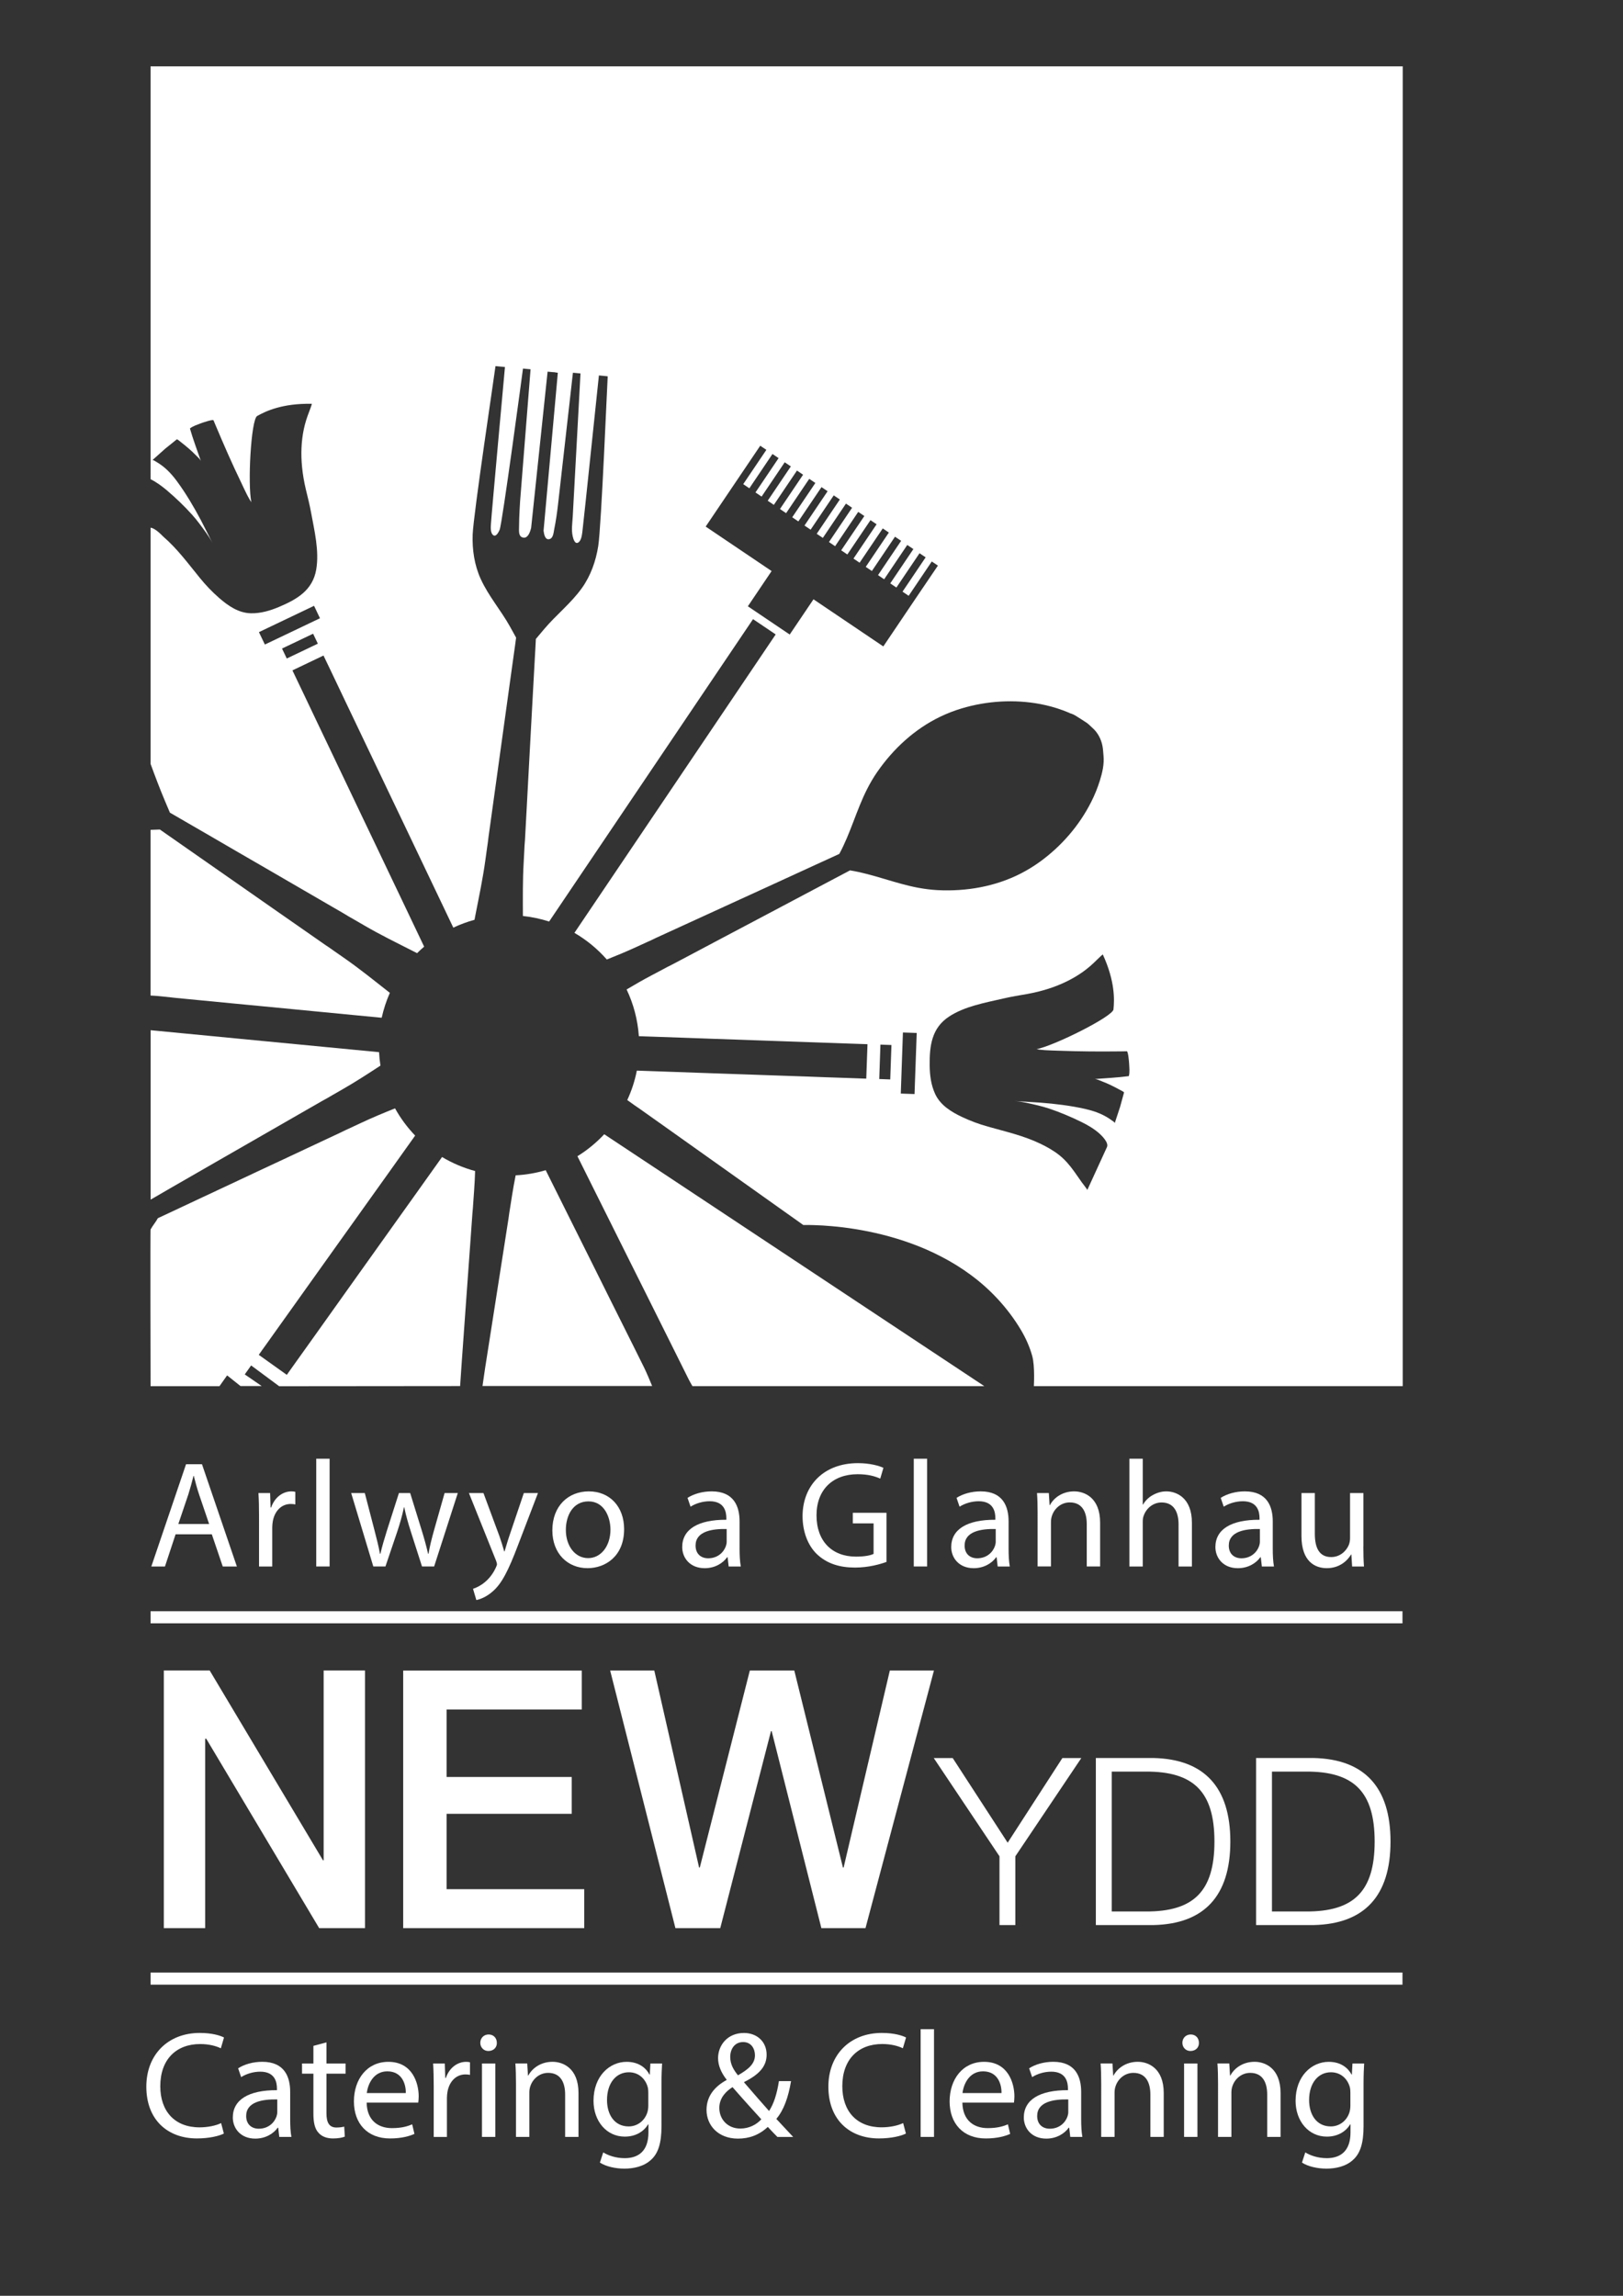 <?xml version="1.0" encoding="utf-8"?>
<!-- Generator: Adobe Illustrator 25.4.0, SVG Export Plug-In . SVG Version: 6.00 Build 0)  -->
<svg version="1.1" xmlns="http://www.w3.org/2000/svg" xmlns:xlink="http://www.w3.org/1999/xlink" x="0px" y="0px"
	 viewBox="0 0 595.28 841.89" style="enable-background:new 0 0 595.28 841.89;" xml:space="preserve">
<rect x="0" y="0" width="595.28" height="841.89" fill="#333333" stroke="none"/>
<style type="text/css">
	.st0{fill:#FFFFFF;}
</style>
<g id="Layer_3">
</g>
<g id="Layer_1">
	<g>
		<path class="st0" d="M83.3,504.37l4.91,3.91h7.78l-6.22-4.27l2.34-3.29l10.28,7.62l66.37-0.06c0.1-1.55,0.35-5.4,0.52-7.7
			c0.25-3.55,0.51-7.09,0.76-10.62c0.28-3.87,0.56-7.75,0.83-11.61l0.86-11.88c0.28-3.8,0.55-7.6,0.82-11.4
			c0.23-3.37,0.48-6.74,0.72-10.1c0.14-1.31,0.23-2.63,0.31-3.94c0.09-1.45,0.21-2.92,0.31-4.38c0.18-2.41,0.29-4.81,0.37-7.22
			c-4.31-1.16-8.38-2.9-12.12-5.14c-1.44,2.01-2.87,4.03-4.31,6.05c-2.19,3.07-4.39,6.16-6.58,9.24c-2.19,3.05-4.36,6.11-6.55,9.17
			c-2.15,3.03-4.31,6.05-6.46,9.06c-2.07,2.92-4.14,5.82-6.22,8.72c-1.96,2.74-3.91,5.48-5.86,8.22c-1.78,2.5-3.56,5-5.34,7.5
			c-1.6,2.24-3.19,4.47-4.78,6.71c-1.35,1.88-2.71,3.78-4.06,5.69c-1.06,1.48-2.14,3-3.21,4.49l-2.25,3.16
			c-0.4,0.56-0.79,1.1-1.18,1.66l-0.15,0.21l-10.28-7.34l0.73-1.03c0.19-0.26,0.38-0.54,0.56-0.8c0.54-0.75,1.09-1.52,1.63-2.26
			c0.86-1.21,1.72-2.43,2.58-3.63c1.15-1.6,2.29-3.22,3.44-4.82c1.38-1.94,2.78-3.88,4.17-5.84c1.59-2.23,3.2-4.46,4.78-6.71
			c1.78-2.49,3.55-4.98,5.33-7.47c1.91-2.67,3.83-5.35,5.73-8.03c2.01-2.82,4.02-5.63,6.04-8.45c2.08-2.92,4.17-5.84,6.25-8.76
			c2.11-2.97,4.21-5.91,6.33-8.86c2.1-2.95,4.2-5.9,6.3-8.85c1.16-1.63,2.33-3.26,3.49-4.89c-2.87-2.99-5.36-6.34-7.38-9.99
			c-4.23,1.7-8.44,3.44-12.57,5.39c-1.33,0.62-2.65,1.25-3.98,1.86c-1.2,0.55-2.4,1.09-3.57,1.69c-3.06,1.44-6.11,2.87-9.18,4.3
			c-3.44,1.63-6.89,3.23-10.35,4.86c-3.59,1.68-7.19,3.37-10.78,5.04c-3.51,1.65-7.03,3.3-10.54,4.95c-3.22,1.5-6.42,3.01-9.64,4.51
			c-2.65,1.25-5.3,2.5-7.96,3.74c-1.9,0.88-3.79,1.77-5.67,2.66c-0.89,0.42-1.77,0.81-2.64,1.23c-0.02,0.01-0.1,0.03-0.11,0.05
			c-0.73,1.38-1.94,2.76-2.67,4.14c-0.14-0.34,0,57.46,0,57.46h25.27L83.3,504.37z"/>
		<path class="st0" d="M232.61,494.19c-1.37-2.74-2.74-5.48-4.1-8.21c-1.46-2.95-2.94-5.88-4.41-8.82c-1.54-3.1-3.09-6.2-4.63-9.31
			c-1.61-3.21-3.2-6.41-4.8-9.63c-1.62-3.23-3.24-6.48-4.86-9.73l-4.85-9.73c-1.58-3.19-3.18-6.36-4.77-9.56
			c-0.01-0.03-0.03-0.05-0.04-0.08c-3.52,1.04-7.21,1.69-11.02,1.88c-0.49,2.48-0.95,4.97-1.34,7.48c-0.22,1.44-0.44,2.89-0.68,4.34
			c-0.21,1.29-0.43,2.59-0.58,3.89c-0.51,3.33-1.04,6.68-1.56,10.01c-0.59,3.76-1.18,7.53-1.77,11.3
			c-0.61,3.93-1.23,7.84-1.84,11.76c-0.6,3.84-1.2,7.66-1.8,11.5c-0.55,3.51-1.09,7-1.65,10.51c-0.27,1.71-0.74,5.05-0.94,6.47
			h62.22c-0.61-1.48-2.09-5.04-2.92-6.7C235.06,499.11,233.84,496.65,232.61,494.19z"/>
		<path class="st0" d="M142.99,364.09c-0.19-0.15-0.37-0.29-0.56-0.44c-5.41-4.24-10.71-8.54-16.36-12.45
			c-1.2-0.84-2.4-1.67-3.6-2.51c-1.07-0.77-2.15-1.53-3.26-2.24c-2.76-1.93-5.54-3.86-8.3-5.79c-3.13-2.18-6.25-4.36-9.39-6.54
			c-3.25-2.28-6.51-4.54-9.77-6.82c-3.17-2.21-6.36-4.44-9.54-6.66c-2.91-2.02-5.83-4.05-8.73-6.09c-2.4-1.67-4.81-3.35-7.21-5.03
			l-5.14-3.59c-0.8-0.55-1.6-1.11-2.39-1.67c-0.03-0.01-0.08-0.07-0.11-0.07l-3.41,0.12l0,60.76c3.06,0.12,6.26,0.59,9.32,0.88
			c3.34,0.32,6.69,0.65,10.04,0.97c3.55,0.34,7.11,0.68,10.67,1.03c3.69,0.35,7.38,0.71,11.08,1.06c3.73,0.36,7.47,0.72,11.21,1.08
			c3.77,0.37,7.53,0.72,11.29,1.09l11.08,1.07c3.36,0.32,6.72,0.65,10.08,0.97C140.7,370.06,141.7,367,142.99,364.09z"/>
		<path class="st0" d="M55.23,24.34v151.38c2.13,1.08,4.06,2.48,5.88,4.01c3.3,2.8,6.48,5.82,9.37,9.05
			c0.91,1.02,1.78,2.07,2.6,3.17c1.69,2.28,3.52,4.61,4.83,7.13c-1.42-2.75-2.78-5.58-4.23-8.33c-2.58-4.85-5.42-9.7-8.67-14.12
			c-0.9-1.24-1.86-2.42-2.93-3.52c-0.91-0.94-1.88-1.8-2.94-2.57c-0.64-0.46-1.29-0.89-1.97-1.28c-0.19-0.11-1.05-0.72-1.29-0.51
			l4.71-4.21l4.25-3.42c0.19-0.14,1.41,0.93,1.55,1.04c1.94,1.5,3.85,3.12,5.57,4.9c0.6,0.63,1.47,1.29,1.77,2.14
			c-1.38-4.01-2.9-8-4.07-12.08c1.19-0.93,2.73-1.38,4.12-1.93c0.44-0.17,4.35-1.51,4.53-1.05c0.28,0.67,0.56,1.34,0.84,2
			c1.47,3.49,2.97,6.97,4.5,10.43c1.55,3.5,3.16,6.98,4.83,10.43c0.73,1.54,1.43,3.09,2.21,4.6c0.31,0.59,0.62,1.16,0.96,1.74
			c0.16,0.26,0.5,0.64,0.57,0.94c-1.46-6.58-0.15-30.45,2.1-31.73c3.09-1.75,9.24-4.69,20.04-4.47c0.14,0.01-0.89,2.69-0.96,2.87
			c-0.81,2.07-1.49,4.18-1.95,6.35c-0.98,4.62-1.12,9.38-0.65,14.06c0.27,2.68,0.72,5.33,1.34,7.95c0.68,2.84,1.42,5.69,1.94,8.56
			c1.23,6.73,3.07,14.16,1.9,21.01c-1.31,7.56-7.01,10.88-13.59,13.66c-3.31,1.4-6.74,2.42-10.37,2.35
			c-4.58-0.1-8.36-2.75-11.69-5.65c-2.56-2.24-4.89-4.68-7.03-7.32c-4.31-5.27-8.27-10.71-13.46-15.18
			c-2.45-2.54-3.83-3.13-4.61-3.23l0,86.62c1.64,4.49,3.39,9.13,5.26,13.56c0.6,1.44,1.21,2.87,1.82,4.3
			c0.01,0.02,0.09,0.05,0.11,0.07c0.84,0.48,1.68,0.97,2.52,1.46c1.81,1.04,3.62,2.09,5.42,3.14c2.54,1.48,5.06,2.94,7.6,4.4
			c3.07,1.78,6.14,3.57,9.2,5.35c3.37,1.95,6.72,3.89,10.08,5.83l10.3,5.98c3.29,1.91,6.6,3.83,9.89,5.74
			c2.92,1.69,5.84,3.39,8.76,5.08c1.12,0.71,2.26,1.36,3.4,2c1.27,0.72,2.54,1.47,3.8,2.2c5.93,3.48,12.08,6.47,18.19,9.58
			c0.47,0.24,0.93,0.47,1.4,0.71c0.83-0.83,1.7-1.62,2.59-2.38c-1.26-2.65-2.53-5.3-3.79-7.95c-1.53-3.22-3.06-6.43-4.59-9.64
			c-1.56-3.27-3.11-6.54-4.68-9.8l-4.68-9.83c-1.55-3.23-3.09-6.47-4.64-9.71c-1.49-3.13-2.98-6.25-4.47-9.38
			c-1.42-2.96-2.84-5.93-4.24-8.89c-1.32-2.77-2.64-5.53-3.95-8.29c-1.19-2.47-2.37-4.96-3.56-7.45c-1.03-2.16-2.06-4.32-3.08-6.47
			c-0.84-1.79-1.69-3.57-2.54-5.34c-0.65-1.34-1.28-2.68-1.92-4.01c-0.4-0.84-0.81-1.7-1.21-2.54c-0.14-0.29-0.28-0.59-0.42-0.88
			l-0.54-1.14l11.4-5.44c0.03,0.08,0.07,0.15,0.11,0.23c0.29,0.61,0.58,1.22,0.87,1.83c0.56,1.17,1.12,2.33,1.68,3.5
			c0.79,1.66,1.58,3.32,2.38,4.99c0.99,2.1,2,4.2,3,6.31c1.18,2.48,2.37,4.96,3.55,7.43c1.32,2.76,2.64,5.53,3.96,8.3
			c1.45,3.04,2.9,6.07,4.35,9.11c1.53,3.22,3.07,6.44,4.61,9.67c1.6,3.35,3.19,6.69,4.8,10.04c1.62,3.39,3.24,6.78,4.85,10.17
			c1.63,3.41,3.26,6.82,4.88,10.24c1.6,3.35,3.2,6.7,4.8,10.06c1.26,2.63,2.51,5.27,3.77,7.91c2.48-1.18,5.08-2.14,7.77-2.88
			c0.12-0.61,0.24-1.21,0.35-1.82c1.32-6.74,2.74-13.43,3.66-20.24c0.19-1.45,0.39-2.9,0.6-4.34c0.2-1.31,0.38-2.61,0.52-3.92
			c0.46-3.34,0.92-6.69,1.39-10.03c0.52-3.78,1.04-7.55,1.57-11.32c0.55-3.94,1.09-7.86,1.63-11.8c0.54-3.84,1.07-7.69,1.6-11.53
			c0.49-3.52,0.97-7.04,1.46-10.55c0.4-2.9,0.81-5.81,1.21-8.71c0.29-2.07,0.57-4.14,0.87-6.21c0.13-0.96,0.26-1.92,0.39-2.89
			c0-0.02,0.03-0.1,0.01-0.11c-0.75-1.37-1.51-2.73-2.26-4.09c-3.34-5.99-7.88-11.18-10.74-17.48c-2.28-5-3.14-10.68-2.93-16.27
			c0.28-7.43,8.24-60.31,8.37-61.73c0.01-0.02,3.47,0.33,3.47,0.33s-4.82,52.65-5.15,57.65c-0.08,1.17-0.19,3.18,0.8,3.98
			c1.06,0.84,2-1.05,2.39-1.91c0.96-2.19,8.48-58.41,8.56-59.07l0.02-0.08l2.77,0.26c-0.04,0.49-3.67,46.28-3.84,48.41
			c0,0-0.4,6.14-0.38,9.25c0.01,1.28-0.3,3.34,1.09,3.93c1.8,0.75,2.68-1.25,3.09-2.54c0.09-0.28,0.17-0.58,0.25-0.88
			c3.51-33.26,6.04-57.31,6.04-57.31l2.23,0.21l-0.04-0.04l1.56,0.25c0,0-2.2,24.33-5.23,57.93c0.19,1.51,0.63,3.39,2.09,3.08
			c1.48-0.3,1.57-2.39,1.82-3.64c0.62-3.05,1.05-6.06,1.4-9.16c0.24-2.1,0.48-4.22,0.72-6.32c0.28-2.49,0.56-4.97,0.84-7.46
			c0.31-2.67,0.61-5.35,0.91-8.01c0.29-2.64,0.59-5.27,0.89-7.9c0.28-2.4,0.55-4.8,0.82-7.2c0.22-1.97,0.44-3.93,0.66-5.89
			c0.15-1.33,0.3-2.66,0.45-3.99c0.06-0.49,0.11-0.97,0.17-1.46l2.77,0.26c0,0.03,0,0.06,0,0.09c-0.04,0.66-0.07,1.32-0.11,1.97
			c-0.07,1.4-0.14,2.78-0.22,4.18c-0.11,1.95-0.21,3.9-0.32,5.85c-0.12,2.34-0.26,4.69-0.38,7.03c-0.14,2.53-0.27,5.07-0.41,7.61
			c-0.14,2.55-0.27,5.12-0.42,7.68c-0.13,2.4-0.26,4.81-0.39,7.21c-0.12,2.08-0.23,4.16-0.34,6.24c-0.09,1.56-0.17,3.12-0.25,4.68
			c-0.14,2.37-0.55,4.83-0.01,7.17c0.2,0.91,0.77,2.96,1.96,2.33c1.13-0.6,1.4-2.59,1.56-3.76c0.62-4.95,6-57.06,6.09-57.55
			c0,0,3.24,0.29,3.23,0.32c-0.14,1.42-2.33,54.86-3.47,62.2c-0.86,5.53-2.78,10.94-5.98,15.42c-4.02,5.64-9.47,9.86-13.89,15.11
			c-1.01,1.19-2.01,2.39-3.01,3.58c-0.02,0.02-0.01,0.11-0.01,0.12l-0.15,2.91c-0.11,2.08-0.23,4.17-0.35,6.26
			c-0.16,2.93-0.31,5.85-0.48,8.78c-0.19,3.54-0.38,7.08-0.58,10.62c-0.21,3.88-0.42,7.75-0.63,11.63
			c-0.21,3.96-0.42,7.92-0.64,11.89c-0.21,3.8-0.42,7.61-0.61,11.42c-0.19,3.37-0.37,6.74-0.55,10.11
			c-0.13,1.31-0.19,2.63-0.25,3.93c-0.06,1.47-0.15,2.93-0.23,4.39c-0.38,6.52-0.29,13.01-0.28,19.53c3.32,0.35,6.54,1.05,9.62,2.04
			l74.79-110.89l8.31,5.6l-73.82,109.44c4.47,2.6,8.48,5.91,11.88,9.77c3.56-1.41,7.1-2.87,10.59-4.48c1.33-0.61,2.66-1.23,4-1.83
			c1.2-0.54,2.4-1.07,3.57-1.67c3.07-1.41,6.14-2.81,9.2-4.21c3.47-1.6,6.94-3.18,10.4-4.76c3.6-1.66,7.21-3.31,10.82-4.96
			c3.53-1.61,7.06-3.23,10.59-4.84c3.22-1.48,6.44-2.96,9.67-4.44c2.66-1.22,5.33-2.44,7.98-3.66c1.91-0.87,3.81-1.74,5.71-2.61
			c0.88-0.4,1.76-0.81,2.65-1.22c0.02-0.01,0.09-0.03,0.1-0.05c4.1-7.57,6.27-16.03,10.16-23.71c1.11-2.19,2.35-4.32,3.75-6.34
			c5.91-8.52,13.73-15.75,23.12-20.26c2.52-1.21,5.12-2.22,7.79-3.02c9.32-2.8,19.37-3.41,28.95-1.6c2.78,0.54,5.53,1.28,8.19,2.27
			c0.94,0.35,1.87,0.72,2.78,1.13c0.66,0.19,1.32,0.48,1.96,0.88c0.52,0.33,3.65,2.29,4.15,2.66c0.65,0.49,1.35,1.22,1.96,1.76
			c1.96,1.7,3.24,4.16,3.71,6.69c0.23,1.18,0.26,2.39,0.38,3.59c0.28,3.11-0.42,6.09-1.33,9.03c-0.84,2.71-1.91,5.34-3.19,7.87
			c-4.39,8.71-11,16.3-18.89,22c-2.26,1.63-4.64,3.08-7.14,4.35c-9.29,4.7-19.79,6.5-30.15,6c-2.46-0.12-4.9-0.44-7.3-0.88
			c-8.46-1.58-16.49-5.01-24.99-6.37c-0.02-0.01-0.09,0.05-0.1,0.06c-0.86,0.45-1.72,0.9-2.58,1.36c-1.85,0.97-3.69,1.96-5.54,2.93
			c-2.59,1.37-5.18,2.75-7.77,4.11c-3.14,1.66-6.26,3.32-9.4,4.98c-3.43,1.81-6.87,3.63-10.29,5.45c-3.51,1.85-7.02,3.71-10.52,5.56
			c-3.37,1.78-6.73,3.56-10.1,5.36l-8.96,4.74c-1.18,0.56-2.34,1.19-3.5,1.82c-1.28,0.69-2.57,1.38-3.88,2.05
			c-3.16,1.66-6.23,3.43-9.29,5.25c2.5,5.25,4.06,11.03,4.49,17.13l4.57,0.16c3.76,0.14,7.51,0.26,11.26,0.39
			c3.71,0.13,7.42,0.26,11.12,0.4c3.57,0.12,7.14,0.25,10.71,0.37c3.37,0.12,6.73,0.23,10.09,0.36c3.07,0.11,6.14,0.21,9.2,0.32
			c2.74,0.09,5.49,0.19,8.23,0.29c2.33,0.07,4.66,0.16,6.98,0.24l5.53,0.2c1.29,0.04,2.59,0.09,3.88,0.13
			c0.67,0.03,1.36,0.05,2.03,0.07c0.09,0.02,0.18,0.02,0.26,0.02l-0.45,12.62l-1.26-0.04c-0.33-0.02-0.65-0.03-0.98-0.04
			c-0.93-0.04-1.86-0.06-2.8-0.1c-1.47-0.05-2.96-0.1-4.44-0.15c-1.97-0.08-3.94-0.14-5.91-0.2c-2.39-0.08-4.77-0.18-7.16-0.27
			c-2.75-0.09-5.49-0.18-8.24-0.28c-3.06-0.1-6.12-0.21-9.17-0.32c-3.29-0.11-6.59-0.23-9.86-0.34c-3.46-0.12-6.92-0.25-10.38-0.36
			c-3.59-0.13-7.18-0.26-10.76-0.38c-3.63-0.12-7.25-0.25-10.87-0.38l-2.32-0.08c-0.74,3.78-1.93,7.39-3.51,10.79
			c0.38,0.27,0.76,0.53,1.13,0.81c1.07,0.77,2.14,1.55,3.23,2.26c2.76,1.95,5.51,3.91,8.27,5.86c3.1,2.21,6.22,4.42,9.32,6.62
			c3.23,2.3,6.47,4.59,9.7,6.89l9.49,6.74c2.89,2.05,5.79,4.11,8.68,6.17c2.39,1.7,4.78,3.39,7.16,5.09
			c1.71,1.21,3.41,2.42,5.12,3.63c0.79,0.56,1.58,1.13,2.38,1.7c0.01,0,0.07,0.06,0.1,0.06c1.29-0.03,2.59-0.02,3.88,0.03
			c2.17,0.06,4.33,0.19,6.51,0.39c2.85,0.24,5.68,0.59,8.51,1.05c3.34,0.53,6.66,1.21,9.94,2.02c3.65,0.92,7.25,2,10.78,3.29
			c3.77,1.37,7.45,2.97,11,4.82c3.77,1.95,7.39,4.18,10.78,6.69c3.57,2.63,6.89,5.59,9.91,8.85c3.2,3.46,6.06,7.25,8.48,11.3
			c1.79,3.01,3.24,6.23,4.17,9.61c1.03,3.75,0.59,11.03,0.59,11.03s0,0-18.17,0l-139.4-92.37c-2.9,3.1-6.21,5.82-9.84,8.06
			c0.18,0.35,0.35,0.7,0.53,1.05c1.66,3.33,3.31,6.65,4.97,9.98c1.7,3.38,3.37,6.75,5.06,10.14c1.68,3.36,3.36,6.73,5.03,10.09
			c1.66,3.32,3.32,6.64,4.97,9.96c1.6,3.19,3.19,6.38,4.79,9.58c1.5,3.01,3,6.03,4.5,9.03c1.37,2.74,2.74,5.49,4.11,8.24
			c1.22,2.45,2.45,4.91,3.67,7.37c1.03,2.08,2.07,4.17,3.11,6.25c0.5,0.99,1.06,1.98,1.44,2.61h260.52V24.34H55.23z M105.18,241.48
			l-1.74-3.65l11.4-5.44l1.74,3.65L105.18,241.48z M97.15,236.36l-2.18-4.55l20.22-9.65l2.17,4.56L97.15,236.36z M335.5,219.97
			l-11.52,17.08l-25.61-17.28l-8.72,12.92l-15.35-10.36l8.71-12.92l-24.18-16.31l10.38-15.38l9.63-14.27l2.25,1.51l-8.49,12.58
			l2.25,1.52l8.48-12.58l2.24,1.52l-8.48,12.58l2.25,1.52l8.48-12.58l2.24,1.52l-8.48,12.58l2.25,1.52l8.48-12.58l2.25,1.52
			l-8.48,12.58l2.25,1.52l8.48-12.58l2.25,1.51l-8.49,12.58l2.25,1.52l8.49-12.58l2.24,1.51l-8.48,12.58l2.25,1.52l8.48-12.58
			l2.24,1.51l-8.48,12.58l2.24,1.51l8.48-12.58l2.25,1.52l-8.48,12.58l2.25,1.52l8.48-12.58l2.25,1.51l-8.49,12.58l2.25,1.52
			l8.49-12.58l2.24,1.51l-8.48,12.58l2.25,1.52l8.49-12.58l2.24,1.52l-8.48,12.58l2.25,1.52l8.48-12.58l2.25,1.51l-8.48,12.58
			l2.25,1.52l8.48-12.58l2.24,1.51l-8.48,12.58l2.25,1.52l8.49-12.58l2.24,1.51l-8.48,12.58l2.25,1.52l8.48-12.58l2.25,1.51
			L335.5,219.97L335.5,219.97z M326.52,395.84l-4.03-0.15l0.43-12.62l4.04,0.15L326.52,395.84z M335.43,401.2l-5.04-0.18l0.78-22.39
			l5.06,0.17L335.43,401.2z M414.03,394.62c-4.21,0.56-8.47,0.75-12.71,1.08c0.9-0.07,1.86,0.46,2.68,0.77
			c2.32,0.86,4.55,1.98,6.71,3.16c0.15,0.09,1.62,0.77,1.56,1.01l-1.44,5.25l-1.98,6c0.1-0.31-0.82-0.85-0.99-0.98
			c-0.63-0.46-1.29-0.91-1.97-1.3c-1.12-0.66-2.31-1.21-3.52-1.67c-1.43-0.54-2.91-0.95-4.39-1.29c-5.36-1.21-10.95-1.88-16.41-2.3
			c-3.1-0.24-6.24-0.36-9.32-0.57c2.84,0.19,5.7,0.96,8.47,1.59c1.32,0.32,2.64,0.69,3.94,1.11c4.11,1.37,8.14,3.08,12.04,4.99
			c2.36,1.16,4.65,2.52,6.61,4.27c1,0.9,3.38,3.33,2.71,4.88c0,0.01-7.23,15.78-7.23,15.78c0.04-0.1-0.36-0.64-0.43-0.72
			c-0.34-0.51-1.32-1.74-1.59-2.12c-0.93-1.31-1.83-2.65-2.78-3.96c-1.58-2.21-3.33-4.3-5.47-6c-2.11-1.68-4.49-3.01-6.91-4.18
			c-6.18-2.97-12.74-4.43-19.29-6.29c-3.27-0.91-6.44-2.09-9.51-3.54c-3.99-1.9-7.93-4.31-9.84-8.47c-1.51-3.3-1.95-6.83-1.99-10.44
			c-0.07-7.13,0.7-13.68,7.12-17.9c5.81-3.81,13.35-5.09,20.01-6.64c2.86-0.67,5.75-1.13,8.63-1.63c2.64-0.48,5.26-1.11,7.81-1.93
			c4.49-1.44,8.8-3.47,12.64-6.2c1.82-1.29,3.48-2.76,5.06-4.33c0.14-0.14,2.19-2.15,2.24-2.02c4.51,9.81,4.27,16.62,3.9,20.15
			c-0.28,2.58-21.65,13.29-28.27,14.58c0.31-0.05,0.79,0.12,1.11,0.15c0.65,0.08,1.31,0.15,1.96,0.19c1.69,0.12,3.39,0.14,5.09,0.21
			c3.83,0.14,7.67,0.22,11.49,0.26c3.79,0.03,7.58,0.02,11.36-0.02c0.73-0.02,1.44-0.03,2.16-0.04c0.5-0.01,0.84,4.11,0.85,4.58
			C414.21,391.57,414.41,393.15,414.03,394.62z"/>
		<path class="st0" d="M62.41,435.76c2.54-1.46,5.08-2.92,7.62-4.38c3.07-1.77,6.16-3.54,9.23-5.31c3.36-1.94,6.73-3.87,10.1-5.8
			c3.44-1.97,6.88-3.96,10.32-5.93c3.3-1.91,6.61-3.79,9.92-5.7c2.92-1.69,5.85-3.36,8.78-5.04c1.17-0.61,2.3-1.28,3.44-1.95
			c1.26-0.74,2.53-1.47,3.81-2.19c4.76-2.72,9.33-5.7,13.91-8.69c-0.25-1.62-0.43-3.26-0.51-4.93c-2.88-0.27-5.76-0.54-8.65-0.83
			c-3.54-0.34-7.08-0.68-10.63-1.02c-3.6-0.35-7.2-0.7-10.81-1.04c-3.62-0.35-7.23-0.7-10.84-1.04c-3.58-0.34-7.14-0.69-10.72-1.03
			c-3.44-0.33-6.9-0.67-10.35-1c-3.27-0.31-6.54-0.63-9.81-0.94c-3.04-0.29-6.09-0.58-9.13-0.88c-0.95-0.09-1.89-0.18-2.84-0.27
			v62.12c0.58-0.34,1.16-0.67,1.74-1C58.78,437.85,60.59,436.81,62.41,435.76z"/>
	</g>
</g>
<g id="Text">
	<path class="st0" d="M247.73,707.07h16.44l18.61-72.24h0.25l18.23,72.24h16.18l25.11-94.47h-16.18l-16.95,72.24h-0.25l-17.84-72.24
		h-16.31l-18.35,72.24h-0.26l-16.43-72.24h-16.19L247.73,707.07z M147.88,707.07h66.4v-14.29h-50.47v-27.64h45.88v-13.5h-45.88
		v-24.75h49.58v-14.28h-65.51V707.07z M60.09,707.07h15.17V637.6h0.38l41.42,69.46h16.82v-94.47h-15.17v69.6h-0.25l-41.55-69.6
		H60.09V707.07z"/>
	<g>
		<path class="st0" d="M460.7,705.94h21.18c18.45-0.43,28.13-10.55,28.13-30.63c0-20.07-9.69-30.2-28.13-30.63H460.7V705.94z
			 M466.53,649.66h12.44c17.58-0.09,25.22,7.37,25.22,25.65c0,18.27-7.64,25.74-25.22,25.65h-12.44V649.66z M401.93,705.94h21.19
			c18.44-0.43,28.14-10.55,28.14-30.63c0-20.07-9.7-30.2-28.14-30.63h-21.19V705.94z M407.76,649.66h12.44
			c17.59-0.09,25.23,7.37,25.23,25.65c0,18.27-7.64,25.74-25.23,25.65h-12.44V649.66z M366.58,705.94h5.83v-25.22l24.2-36.03h-6.95
			l-20.07,31.05l-20.16-31.05h-6.95l24.11,36.03V705.94z"/>
	</g>
	<g>
		<path class="st0" d="M82.11,782.4c-1.78,0.89-5.34,1.78-9.91,1.78c-10.57,0-18.53-6.68-18.53-18.98c0-11.74,7.96-19.7,19.59-19.7
			c4.67,0,7.62,1,8.9,1.67L81,751.13c-1.84-0.89-4.45-1.56-7.57-1.56c-8.79,0-14.64,5.62-14.64,15.47c0,9.18,5.29,15.08,14.41,15.08
			c2.95,0,5.95-0.61,7.9-1.56L82.11,782.4z"/>
		<path class="st0" d="M102.43,783.63l-0.39-3.39h-0.17c-1.5,2.11-4.4,4.01-8.24,4.01c-5.45,0-8.24-3.84-8.24-7.74
			c0-6.51,5.79-10.07,16.19-10.02v-0.56c0-2.23-0.61-6.23-6.12-6.23c-2.5,0-5.12,0.78-7.01,2l-1.11-3.23
			c2.23-1.45,5.45-2.39,8.85-2.39c8.24,0,10.24,5.62,10.24,11.02v10.07c0,2.34,0.11,4.62,0.45,6.46H102.43z M101.7,769.88
			c-5.34-0.11-11.41,0.83-11.41,6.07c0,3.17,2.11,4.67,4.62,4.67c3.51,0,5.73-2.23,6.51-4.51c0.17-0.5,0.28-1.06,0.28-1.56V769.88z"
			/>
		<path class="st0" d="M119.74,748.96v7.74h7.01v3.73h-7.01v14.52c0,3.34,0.95,5.23,3.67,5.23c1.28,0,2.23-0.17,2.84-0.33l0.22,3.67
			c-0.95,0.39-2.45,0.67-4.34,0.67c-2.28,0-4.12-0.72-5.29-2.06c-1.39-1.45-1.89-3.84-1.89-7.01v-14.69h-4.17v-3.73h4.17v-6.46
			L119.74,748.96z"/>
		<path class="st0" d="M134.48,771.05c0.11,6.62,4.34,9.35,9.24,9.35c3.51,0,5.62-0.61,7.46-1.39l0.83,3.51
			c-1.73,0.78-4.67,1.67-8.96,1.67c-8.29,0-13.24-5.45-13.24-13.58c0-8.12,4.79-14.52,12.63-14.52c8.79,0,11.13,7.74,11.13,12.69
			c0,1-0.11,1.78-0.17,2.28H134.48z M148.84,767.54c0.06-3.12-1.28-7.96-6.79-7.96c-4.95,0-7.12,4.56-7.51,7.96H148.84z"/>
		<path class="st0" d="M159.08,765.1c0-3.17-0.06-5.9-0.22-8.4h4.28l0.17,5.29h0.22c1.22-3.62,4.17-5.9,7.46-5.9
			c0.56,0,0.95,0.06,1.39,0.17v4.62c-0.5-0.11-1-0.17-1.67-0.17c-3.45,0-5.9,2.62-6.57,6.29c-0.11,0.67-0.22,1.45-0.22,2.28v14.36
			h-4.84V765.1z"/>
		<path class="st0" d="M182.23,749.12c0.06,1.67-1.17,3-3.12,3c-1.73,0-2.95-1.34-2.95-3c0-1.73,1.28-3.06,3.06-3.06
			C181.06,746.06,182.23,747.4,182.23,749.12z M176.78,783.63v-26.93h4.9v26.93H176.78z"/>
		<path class="st0" d="M189.25,763.98c0-2.78-0.06-5.06-0.22-7.29h4.34l0.28,4.45h0.11c1.34-2.56,4.45-5.06,8.9-5.06
			c3.73,0,9.52,2.23,9.52,11.46v16.08h-4.9V768.1c0-4.34-1.61-7.96-6.23-7.96c-3.23,0-5.73,2.28-6.57,5.01
			c-0.22,0.61-0.33,1.45-0.33,2.28v16.19h-4.9V763.98z"/>
		<path class="st0" d="M242.84,756.69c-0.11,1.95-0.22,4.12-0.22,7.4v15.64c0,6.18-1.22,9.96-3.84,12.3
			c-2.62,2.45-6.4,3.23-9.79,3.23c-3.23,0-6.79-0.78-8.96-2.23l1.22-3.73c1.78,1.11,4.56,2.12,7.9,2.12c5.01,0,8.68-2.62,8.68-9.41
			v-3h-0.11c-1.5,2.5-4.4,4.51-8.57,4.51c-6.68,0-11.46-5.68-11.46-13.13c0-9.13,5.95-14.3,12.13-14.3c4.67,0,7.23,2.45,8.4,4.67
			h0.11l0.22-4.06H242.84z M237.77,767.32c0-0.83-0.06-1.56-0.28-2.23c-0.89-2.84-3.28-5.17-6.84-5.17c-4.67,0-8.01,3.95-8.01,10.18
			c0,5.29,2.67,9.68,7.96,9.68c3,0,5.73-1.89,6.79-5.01c0.28-0.83,0.39-1.78,0.39-2.62V767.32z"/>
		<path class="st0" d="M285.13,783.63c-1.06-1.06-2.06-2.11-3.51-3.67c-3.23,3-6.84,4.29-10.96,4.29c-7.29,0-11.52-4.9-11.52-10.52
			c0-5.12,3.06-8.63,7.35-10.96v-0.17c-1.95-2.45-3.12-5.18-3.12-7.85c0-4.56,3.28-9.24,9.52-9.24c4.67,0,8.29,3.12,8.29,7.96
			c0,3.95-2.28,7.07-8.24,10.02v0.17c3.17,3.67,6.73,7.79,9.13,10.46c1.73-2.62,2.89-6.23,3.62-10.96h4.45
			c-1,5.9-2.62,10.57-5.4,13.86c2,2.11,3.95,4.23,6.18,6.62H285.13z M279.24,777.17c-2.23-2.45-6.4-7.01-10.57-11.8
			c-2,1.28-4.84,3.67-4.84,7.62c0,4.29,3.17,7.57,7.68,7.57C274.73,780.57,277.46,779.12,279.24,777.17z M267.83,754.3
			c0,2.67,1.22,4.73,2.84,6.73c3.78-2.17,6.23-4.17,6.23-7.35c0-2.28-1.28-4.84-4.34-4.84C269.44,748.85,267.83,751.41,267.83,754.3
			z"/>
		<path class="st0" d="M332.27,782.4c-1.78,0.89-5.34,1.78-9.91,1.78c-10.57,0-18.53-6.68-18.53-18.98c0-11.74,7.96-19.7,19.59-19.7
			c4.67,0,7.62,1,8.9,1.67l-1.17,3.95c-1.84-0.89-4.45-1.56-7.57-1.56c-8.79,0-14.64,5.62-14.64,15.47
			c0,9.18,5.29,15.08,14.41,15.08c2.95,0,5.95-0.61,7.9-1.56L332.27,782.4z"/>
		<path class="st0" d="M337.67,744.12h4.9v39.51h-4.9V744.12z"/>
		<path class="st0" d="M352.98,771.05c0.11,6.62,4.34,9.35,9.24,9.35c3.51,0,5.62-0.61,7.46-1.39l0.83,3.51
			c-1.72,0.78-4.67,1.67-8.96,1.67c-8.29,0-13.25-5.45-13.25-13.58c0-8.12,4.79-14.52,12.63-14.52c8.79,0,11.13,7.74,11.13,12.69
			c0,1-0.11,1.78-0.17,2.28H352.98z M367.33,767.54c0.06-3.12-1.28-7.96-6.79-7.96c-4.95,0-7.12,4.56-7.51,7.96H367.33z"/>
		<path class="st0" d="M392.55,783.63l-0.39-3.39h-0.17c-1.5,2.11-4.4,4.01-8.24,4.01c-5.45,0-8.24-3.84-8.24-7.74
			c0-6.51,5.79-10.07,16.19-10.02v-0.56c0-2.23-0.61-6.23-6.12-6.23c-2.5,0-5.12,0.78-7.01,2l-1.11-3.23
			c2.23-1.45,5.45-2.39,8.85-2.39c8.24,0,10.24,5.62,10.24,11.02v10.07c0,2.34,0.11,4.62,0.44,6.46H392.55z M391.82,769.88
			c-5.34-0.11-11.41,0.83-11.41,6.07c0,3.17,2.11,4.67,4.62,4.67c3.51,0,5.73-2.23,6.51-4.51c0.17-0.5,0.28-1.06,0.28-1.56V769.88z"
			/>
		<path class="st0" d="M403.9,763.98c0-2.78-0.06-5.06-0.22-7.29h4.34l0.28,4.45h0.11c1.33-2.56,4.45-5.06,8.9-5.06
			c3.73,0,9.52,2.23,9.52,11.46v16.08h-4.9V768.1c0-4.34-1.61-7.96-6.23-7.96c-3.23,0-5.73,2.28-6.57,5.01
			c-0.22,0.61-0.33,1.45-0.33,2.28v16.19h-4.9V763.98z"/>
		<path class="st0" d="M439.74,749.12c0.06,1.67-1.17,3-3.12,3c-1.72,0-2.95-1.34-2.95-3c0-1.73,1.28-3.06,3.06-3.06
			C438.57,746.06,439.74,747.4,439.74,749.12z M434.29,783.63v-26.93h4.9v26.93H434.29z"/>
		<path class="st0" d="M446.75,763.98c0-2.78-0.06-5.06-0.22-7.29h4.34l0.28,4.45h0.11c1.33-2.56,4.45-5.06,8.9-5.06
			c3.73,0,9.52,2.23,9.52,11.46v16.08h-4.9V768.1c0-4.34-1.61-7.96-6.23-7.96c-3.23,0-5.73,2.28-6.57,5.01
			c-0.22,0.61-0.33,1.45-0.33,2.28v16.19h-4.9V763.98z"/>
		<path class="st0" d="M500.34,756.69c-0.11,1.95-0.22,4.12-0.22,7.4v15.64c0,6.18-1.22,9.96-3.84,12.3
			c-2.62,2.45-6.4,3.23-9.79,3.23c-3.23,0-6.79-0.78-8.96-2.23l1.22-3.73c1.78,1.11,4.56,2.12,7.9,2.12c5.01,0,8.68-2.62,8.68-9.41
			v-3h-0.11c-1.5,2.5-4.4,4.51-8.57,4.51c-6.68,0-11.46-5.68-11.46-13.13c0-9.13,5.96-14.3,12.13-14.3c4.67,0,7.23,2.45,8.4,4.67
			h0.11l0.22-4.06H500.34z M495.28,767.32c0-0.83-0.06-1.56-0.28-2.23c-0.89-2.84-3.28-5.17-6.84-5.17c-4.67,0-8.01,3.95-8.01,10.18
			c0,5.29,2.67,9.68,7.96,9.68c3,0,5.73-1.89,6.79-5.01c0.28-0.83,0.39-1.78,0.39-2.62V767.32z"/>
	</g>
	<g>
		<path class="st0" d="M64.4,562.65l-3.9,11.8H55.5l12.74-37.51h5.84l12.8,37.51h-5.18l-4.01-11.8H64.4z M76.7,558.86l-3.67-10.8
			c-0.83-2.45-1.39-4.67-1.95-6.84h-0.11c-0.56,2.23-1.17,4.51-1.89,6.79l-3.67,10.85H76.7z"/>
		<path class="st0" d="M95.01,555.91c0-3.17-0.06-5.9-0.22-8.4h4.28l0.17,5.29h0.22c1.22-3.62,4.17-5.9,7.46-5.9
			c0.56,0,0.95,0.06,1.39,0.17v4.62c-0.5-0.11-1-0.17-1.67-0.17c-3.45,0-5.9,2.62-6.57,6.29c-0.11,0.67-0.22,1.45-0.22,2.28v14.36
			h-4.84V555.91z"/>
		<path class="st0" d="M115.99,534.93h4.9v39.51h-4.9V534.93z"/>
		<path class="st0" d="M133.8,547.51l3.56,13.69c0.78,3,1.5,5.79,2,8.57h0.17c0.61-2.73,1.5-5.62,2.39-8.51l4.4-13.75h4.12
			l4.17,13.47c1,3.23,1.78,6.07,2.39,8.79h0.17c0.45-2.73,1.17-5.56,2.06-8.74l3.84-13.52h4.84l-8.68,26.93h-4.45l-4.12-12.85
			c-0.95-3.01-1.73-5.68-2.39-8.85h-0.11c-0.67,3.23-1.5,6.01-2.45,8.9l-4.34,12.8h-4.45l-8.12-26.93H133.8z"/>
		<path class="st0" d="M177.32,547.51l5.9,15.92c0.61,1.78,1.28,3.9,1.73,5.51h0.11c0.5-1.61,1.06-3.67,1.73-5.62l5.34-15.8h5.18
			l-7.35,19.2c-3.51,9.24-5.9,13.97-9.24,16.86c-2.39,2.12-4.79,2.95-6.01,3.17l-1.22-4.12c1.22-0.39,2.84-1.17,4.28-2.39
			c1.34-1.06,3.01-2.95,4.12-5.45c0.22-0.5,0.39-0.89,0.39-1.17s-0.11-0.67-0.33-1.28l-9.96-24.82H177.32z"/>
		<path class="st0" d="M228.91,560.76c0,9.96-6.9,14.3-13.41,14.3c-7.29,0-12.91-5.34-12.91-13.86c0-9.02,5.9-14.3,13.36-14.3
			C223.68,546.9,228.91,552.52,228.91,560.76z M207.54,561.03c0,5.9,3.39,10.35,8.18,10.35c4.67,0,8.18-4.4,8.18-10.46
			c0-4.56-2.28-10.35-8.07-10.35C210.05,550.57,207.54,555.91,207.54,561.03z"/>
		<path class="st0" d="M267.26,574.45l-0.39-3.39h-0.17c-1.5,2.11-4.4,4.01-8.24,4.01c-5.45,0-8.24-3.84-8.24-7.74
			c0-6.51,5.79-10.07,16.19-10.02v-0.56c0-2.23-0.61-6.23-6.12-6.23c-2.5,0-5.12,0.78-7.01,2l-1.11-3.23
			c2.23-1.45,5.45-2.39,8.85-2.39c8.24,0,10.24,5.62,10.24,11.02v10.07c0,2.34,0.11,4.62,0.45,6.46H267.26z M266.53,560.7
			c-5.34-0.11-11.41,0.83-11.41,6.07c0,3.17,2.11,4.67,4.62,4.67c3.51,0,5.73-2.23,6.51-4.51c0.17-0.5,0.28-1.06,0.28-1.56V560.7z"
			/>
		<path class="st0" d="M325.13,572.78c-2.17,0.78-6.46,2.06-11.52,2.06c-5.68,0-10.35-1.45-14.02-4.95
			c-3.23-3.12-5.23-8.12-5.23-13.97c0.06-11.19,7.74-19.37,20.31-19.37c4.34,0,7.74,0.95,9.35,1.72l-1.17,3.95
			c-2-0.89-4.51-1.61-8.29-1.61c-9.13,0-15.08,5.68-15.08,15.08c0,9.52,5.73,15.14,14.47,15.14c3.17,0,5.34-0.45,6.46-1v-11.19
			h-7.62v-3.89h12.35V572.78z"/>
		<path class="st0" d="M335.15,534.93h4.9v39.51h-4.9V534.93z"/>
		<path class="st0" d="M365.93,574.45l-0.39-3.39h-0.17c-1.5,2.11-4.4,4.01-8.24,4.01c-5.45,0-8.24-3.84-8.24-7.74
			c0-6.51,5.79-10.07,16.19-10.02v-0.56c0-2.23-0.61-6.23-6.12-6.23c-2.5,0-5.12,0.78-7.01,2l-1.11-3.23
			c2.23-1.45,5.45-2.39,8.85-2.39c8.24,0,10.24,5.62,10.24,11.02v10.07c0,2.34,0.11,4.62,0.44,6.46H365.93z M365.21,560.7
			c-5.34-0.11-11.41,0.83-11.41,6.07c0,3.17,2.11,4.67,4.62,4.67c3.51,0,5.73-2.23,6.51-4.51c0.17-0.5,0.28-1.06,0.28-1.56V560.7z"
			/>
		<path class="st0" d="M380.57,554.8c0-2.78-0.06-5.06-0.22-7.29h4.34l0.28,4.45h0.11c1.33-2.56,4.45-5.06,8.9-5.06
			c3.73,0,9.52,2.23,9.52,11.46v16.08h-4.9v-15.53c0-4.34-1.61-7.96-6.23-7.96c-3.23,0-5.73,2.28-6.57,5.01
			c-0.22,0.61-0.33,1.45-0.33,2.28v16.19h-4.9V554.8z"/>
		<path class="st0" d="M414.24,534.93h4.9v16.81h0.11c0.78-1.39,2-2.62,3.51-3.45c1.45-0.83,3.17-1.39,5.01-1.39
			c3.62,0,9.4,2.23,9.4,11.52v16.03h-4.9v-15.47c0-4.34-1.61-8.01-6.23-8.01c-3.17,0-5.68,2.23-6.57,4.9
			c-0.28,0.67-0.33,1.39-0.33,2.34v16.25h-4.9V534.93z"/>
		<path class="st0" d="M462.82,574.45l-0.39-3.39h-0.17c-1.5,2.11-4.4,4.01-8.24,4.01c-5.45,0-8.24-3.84-8.24-7.74
			c0-6.51,5.79-10.07,16.19-10.02v-0.56c0-2.23-0.61-6.23-6.12-6.23c-2.5,0-5.12,0.78-7.01,2l-1.11-3.23
			c2.23-1.45,5.45-2.39,8.85-2.39c8.24,0,10.24,5.62,10.24,11.02v10.07c0,2.34,0.11,4.62,0.44,6.46H462.82z M462.1,560.7
			c-5.34-0.11-11.41,0.83-11.41,6.07c0,3.17,2.11,4.67,4.62,4.67c3.51,0,5.73-2.23,6.51-4.51c0.17-0.5,0.28-1.06,0.28-1.56V560.7z"
			/>
		<path class="st0" d="M500.05,567.1c0,2.78,0.06,5.23,0.22,7.35h-4.34l-0.28-4.4h-0.11c-1.28,2.17-4.12,5.01-8.9,5.01
			c-4.23,0-9.29-2.34-9.29-11.8v-15.75h4.9v14.91c0,5.12,1.56,8.57,6.01,8.57c3.28,0,5.56-2.28,6.46-4.45
			c0.28-0.72,0.45-1.61,0.45-2.5v-16.53h4.9V567.1z"/>
	</g>
	<rect x="55.23" y="590.85" class="st0" width="459.17" height="4.44"/>
	<rect x="55.23" y="723.35" class="st0" width="459.17" height="4.44"/>
</g>
</svg>
